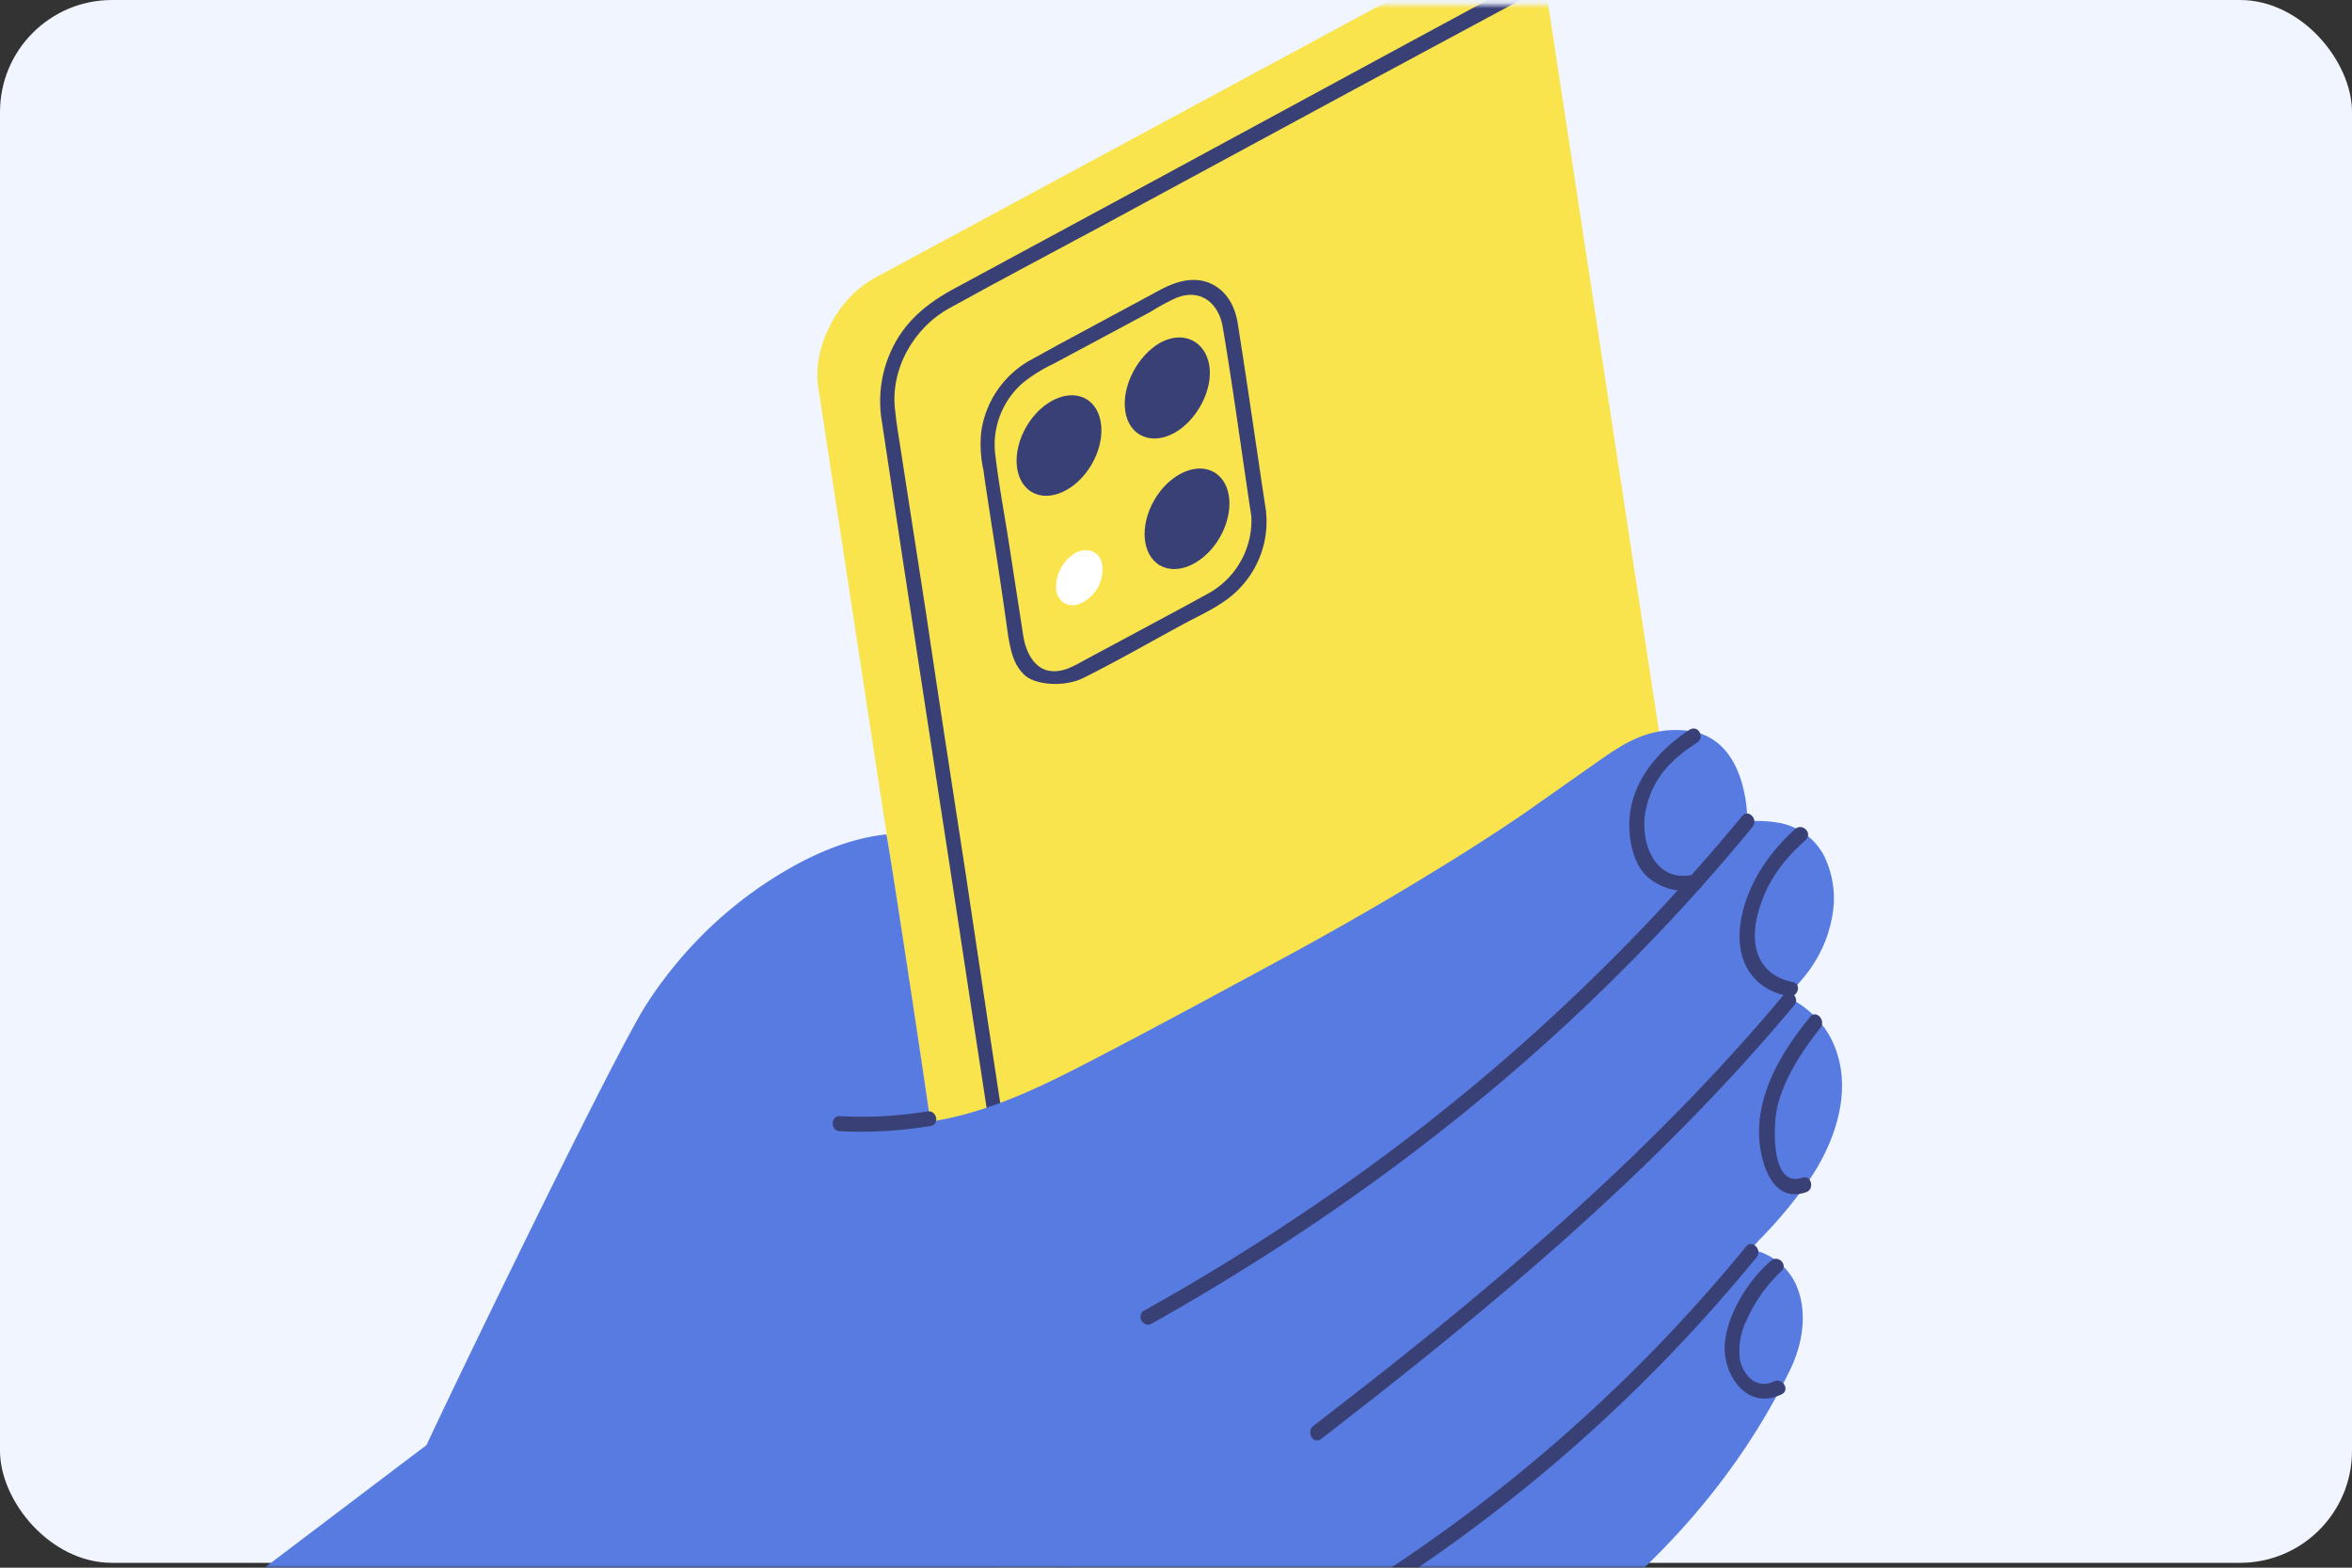 <svg xmlns="http://www.w3.org/2000/svg" width="420" height="280" fill="none" viewBox="0 0 420 280"><rect x="0" y="0" width="420" height="280" fill="#333333" stroke="none"/><rect width="420" height="279.135" fill="#F0F5FF" rx="20"/><mask id="a" width="420" height="281" x="0" y="0" maskUnits="userSpaceOnUse" style="mask-type:alpha"><rect width="420" height="279.135" y=".867" fill="#D9D9D9" rx="20"/></mask><g mask="url(#a)"><path fill="#F9E44D" d="M311.865 233.118 276.172-1.096c-1.032-7.141-7.382-10.09-14.035-6.429L156.261 49.61c-6.678 3.568-11.205 12.297-10.148 19.531l35.816 234.181c1.056 7.234 7.382 10.089 14.06 6.521l105.728-57.194c6.801-3.601 11.328-12.33 10.148-19.531"/><path fill="#394075" d="M274.317-4.69 251.255 7.781l-46.056 24.96-34.468 18.627c-5.036 2.667-9.262 6.008-11.669 11.433-1.82 4.048-2.33 8.536-1.517 12.901 1.197 7.757 2.326 15.63 3.548 23.48l6.57 42.913c2.706 17.409 5.289 34.85 7.998 52.389 2.739 17.531 5.264 34.757 7.94 52.174 2.07 13.82 4.233 27.615 6.305 41.566 1.122 6.986 1.937 14.185 3.252 21.152-.009.333.043.648.157.948.231 1.718 2.822 1.024 2.591-.694l-2.236-14.435-5.579-36.783c-2.609-16.676-5.091-33.254-7.7-49.93-2.608-16.676-5.372-35.157-7.988-52.721-2.361-15.391-4.761-30.804-7.03-46.219l-4.655-30.04c-.315-2.027-.652-4.013-.849-5.972-1.021-7.474 3.263-15.017 9.756-18.536 8.893-4.92 17.928-9.68 26.824-14.47l46.095-24.937L274.027-1.35l1.651-.87c1.603-.925.222-3.225-1.361-2.472"/><path fill="#394075" d="M226.078 91.322c-1.715-11.277-3.3-22.557-5.075-33.687-.528-3.188-2.165-5.948-5.13-7.132-2.995-1.176-6.153-.133-8.946 1.407l-18.022 9.705-5.126 2.823a17.46 17.46 0 0 0-8.556 12.677 21.224 21.224 0 0 0 .391 6.851c.436 3.214.932 6.279 1.396 9.353 1.072 6.801 2.08 13.487 3.029 20.322.455 2.548.908 4.965 2.839 6.855 1.931 1.89 7.16 2.27 10.578.596 6.267-3.129 12.303-6.624 18.397-9.905 2.142-1.134 4.317-2.145 6.277-3.461 5.448-3.47 8.547-9.64 7.97-16.08-.232-1.718-2.921-1.757-2.689-.038.527 5.76-2.344 11.309-7.375 14.239l-4.727 2.585-17.246 9.267c-2.142 1.134-4.293 2.6-6.882 2.073-2.59-.526-4.043-3.467-4.456-6.225l-2.681-17.315c-.81-5.092-1.768-10.242-2.361-15.391a14.658 14.658 0 0 1 5.056-12.53 27.783 27.783 0 0 1 5.327-3.306l17.37-9.3a40.834 40.834 0 0 1 4.351-2.385c4.374-1.93 7.704.607 8.53 4.903 1.901 11.227 3.393 22.532 5.109 33.81.26 1.578 2.851.884 2.652-.711"/><path fill="#394075" d="M207.206 61.195c-4.042 2.303-6.915 7.72-6.271 12.197.644 4.476 4.671 6.167 8.708 3.965 4.067-2.21 7.007-7.745 6.304-12.073-.703-4.329-4.581-6.324-8.741-4.089M194.941 82.94c2.669-4.596 2.22-9.83-1.001-11.688-3.221-1.858-7.996.36-10.664 4.957-2.668 4.596-2.22 9.829 1.001 11.688 3.221 1.858 7.996-.361 10.664-4.957M217.8 96.026c2.669-4.597 2.22-9.83-1.001-11.688-3.221-1.858-7.996.36-10.664 4.957-2.668 4.596-2.22 9.829 1.001 11.688 3.221 1.858 7.996-.361 10.664-4.957"/><path fill="#fff" d="M192.031 98.755a7.196 7.196 0 0 0-3.432 6.655c.422 2.426 2.57 3.4 4.779 2.149 2.394-1.3 3.752-3.873 3.457-6.563-.322-2.42-2.469-3.394-4.804-2.241"/><path fill="#587BE1" d="M325.786 152.968a11.376 11.376 0 0 0-8.411-6.055 21.921 21.921 0 0 0-5.38-.208 22.791 22.791 0 0 0-.294-3.911c-.965-6.038-3.907-11.679-10.628-12.319-6.72-.64-11.146 2.325-15.708 5.525l-13.707 9.638a372.315 372.315 0 0 1-14.089 9.081c-9.496 5.873-19.207 11.44-28.992 16.731-9.786 5.291-19.74 10.693-29.766 15.949-10.034 5.226-20.072 10.684-31.302 12.702l-1.357.363c-.732-5.54-7.45-49.865-7.873-51.433-7.981.819-15.899 4.818-22.544 9.367-7.976 5.499-14.78 12.53-20.069 20.639-5.55 8.245-37.077 73.624-39.484 79.049l-39.523 29.937c-2.593 1.914-3.665 5.3-2.651 8.326 11.63 33.711 32.622 60.07 60.84 73.844 2.594 1.284 5.702.913 7.956-.91 12.65-10.246 39.49-30.917 47.779-38.445 24.181-.838 77.058-9.689 101.647-22.143 28.064-14.043 53.164-34.908 67.332-63.824 2.371-4.822 3.414-10.772.954-15.85a11.172 11.172 0 0 0-7.896-5.864l1.451-1.608c3.457-3.497 6.606-7.275 9.378-11.347 4.883-7.407 7.786-17.251 3.142-25.403a17.179 17.179 0 0 0-7.47-6.737l2.938-3.457c2.701-3.229 4.501-7.107 5.172-11.243.613-3.494.092-7.146-1.445-10.394"/><path fill="#394075" d="M205.413 236.545c31.809-17.815 61.407-39.786 86.889-65.864a346.57 346.57 0 0 0 20.655-23.004c1.076-1.409-.769-3.223-1.847-1.946-23.086 27.975-50.239 52.39-80.578 72.35-8.546 5.718-17.416 11.093-26.5 16.163a1.424 1.424 0 0 0 .065 1.961c.355.334.853.464 1.316.34M235.889 257.025c30.31-23.381 59.946-48.033 84.517-77.493 1.108-1.286-.862-3.198-1.937-1.789-24.405 29.218-53.741 53.756-83.915 76.903-1.385.998-.072 3.415 1.335 2.379M247.625 283.72a285.793 285.793 0 0 0 66.042-59.161c1.109-1.286-.769-3.222-1.847-1.945a285.522 285.522 0 0 1-65.576 58.805c-1.424.975-.021 3.236 1.381 2.301M149.936 202.036c5.436.291 10.9-.051 16.284-.932 1.691-.354.995-2.937-.696-2.583-5.137.815-10.346 1.122-15.519.826-1.706-.071-1.744 2.61-.069 2.689"/><path fill="#394075" d="M301.698 130.346c-5.645 3.72-10.574 9.359-10.742 16.592-.079 3.021.665 7.009 2.836 9.296 2.428 2.383 5.908 3.396 9.234 2.604 1.69-.354.994-2.937-.696-2.583-7.141 1.484-9.719-6.365-8.338-12.043 1.349-5.669 4.835-8.811 9.078-11.596 1.441-.913.153-3.239-1.372-2.27M320.568 148.072c-4.928 4.418-8.853 10.349-9.769 16.891-.916 6.542 2.034 11.72 8.587 12.965 1.64.319 2.417-2.197.777-2.516-6.337-1.303-7.779-6.654-6.213-12.381 1.565-5.727 4.636-9.549 8.473-12.984 1.341-1.282-.604-3.102-1.855-1.975M323.209 181.655c-4.596 5.649-8.787 12.31-9.082 19.807-.214 4.607 1.737 13.81 8.413 11.462 1.517-.505.944-3.121-.696-2.583-5.784 1.977-5.151-9.665-4.496-12.511 1.247-5.312 4.411-10.017 7.708-14.23 1.075-1.409-.803-3.345-1.847-1.945M316.188 225.232c-4.045 3.523-7.602 9.223-8.174 14.585-.542 5.355 3.74 12.285 10.125 9.224 1.582-.754.171-3.046-1.381-2.301-3.135 1.499-5.545-1.186-6.074-4.011a12.31 12.31 0 0 1 1.293-7.105 27.134 27.134 0 0 1 6.117-8.594c1.259-1.096-.587-3.041-1.906-1.798"/></g></svg>